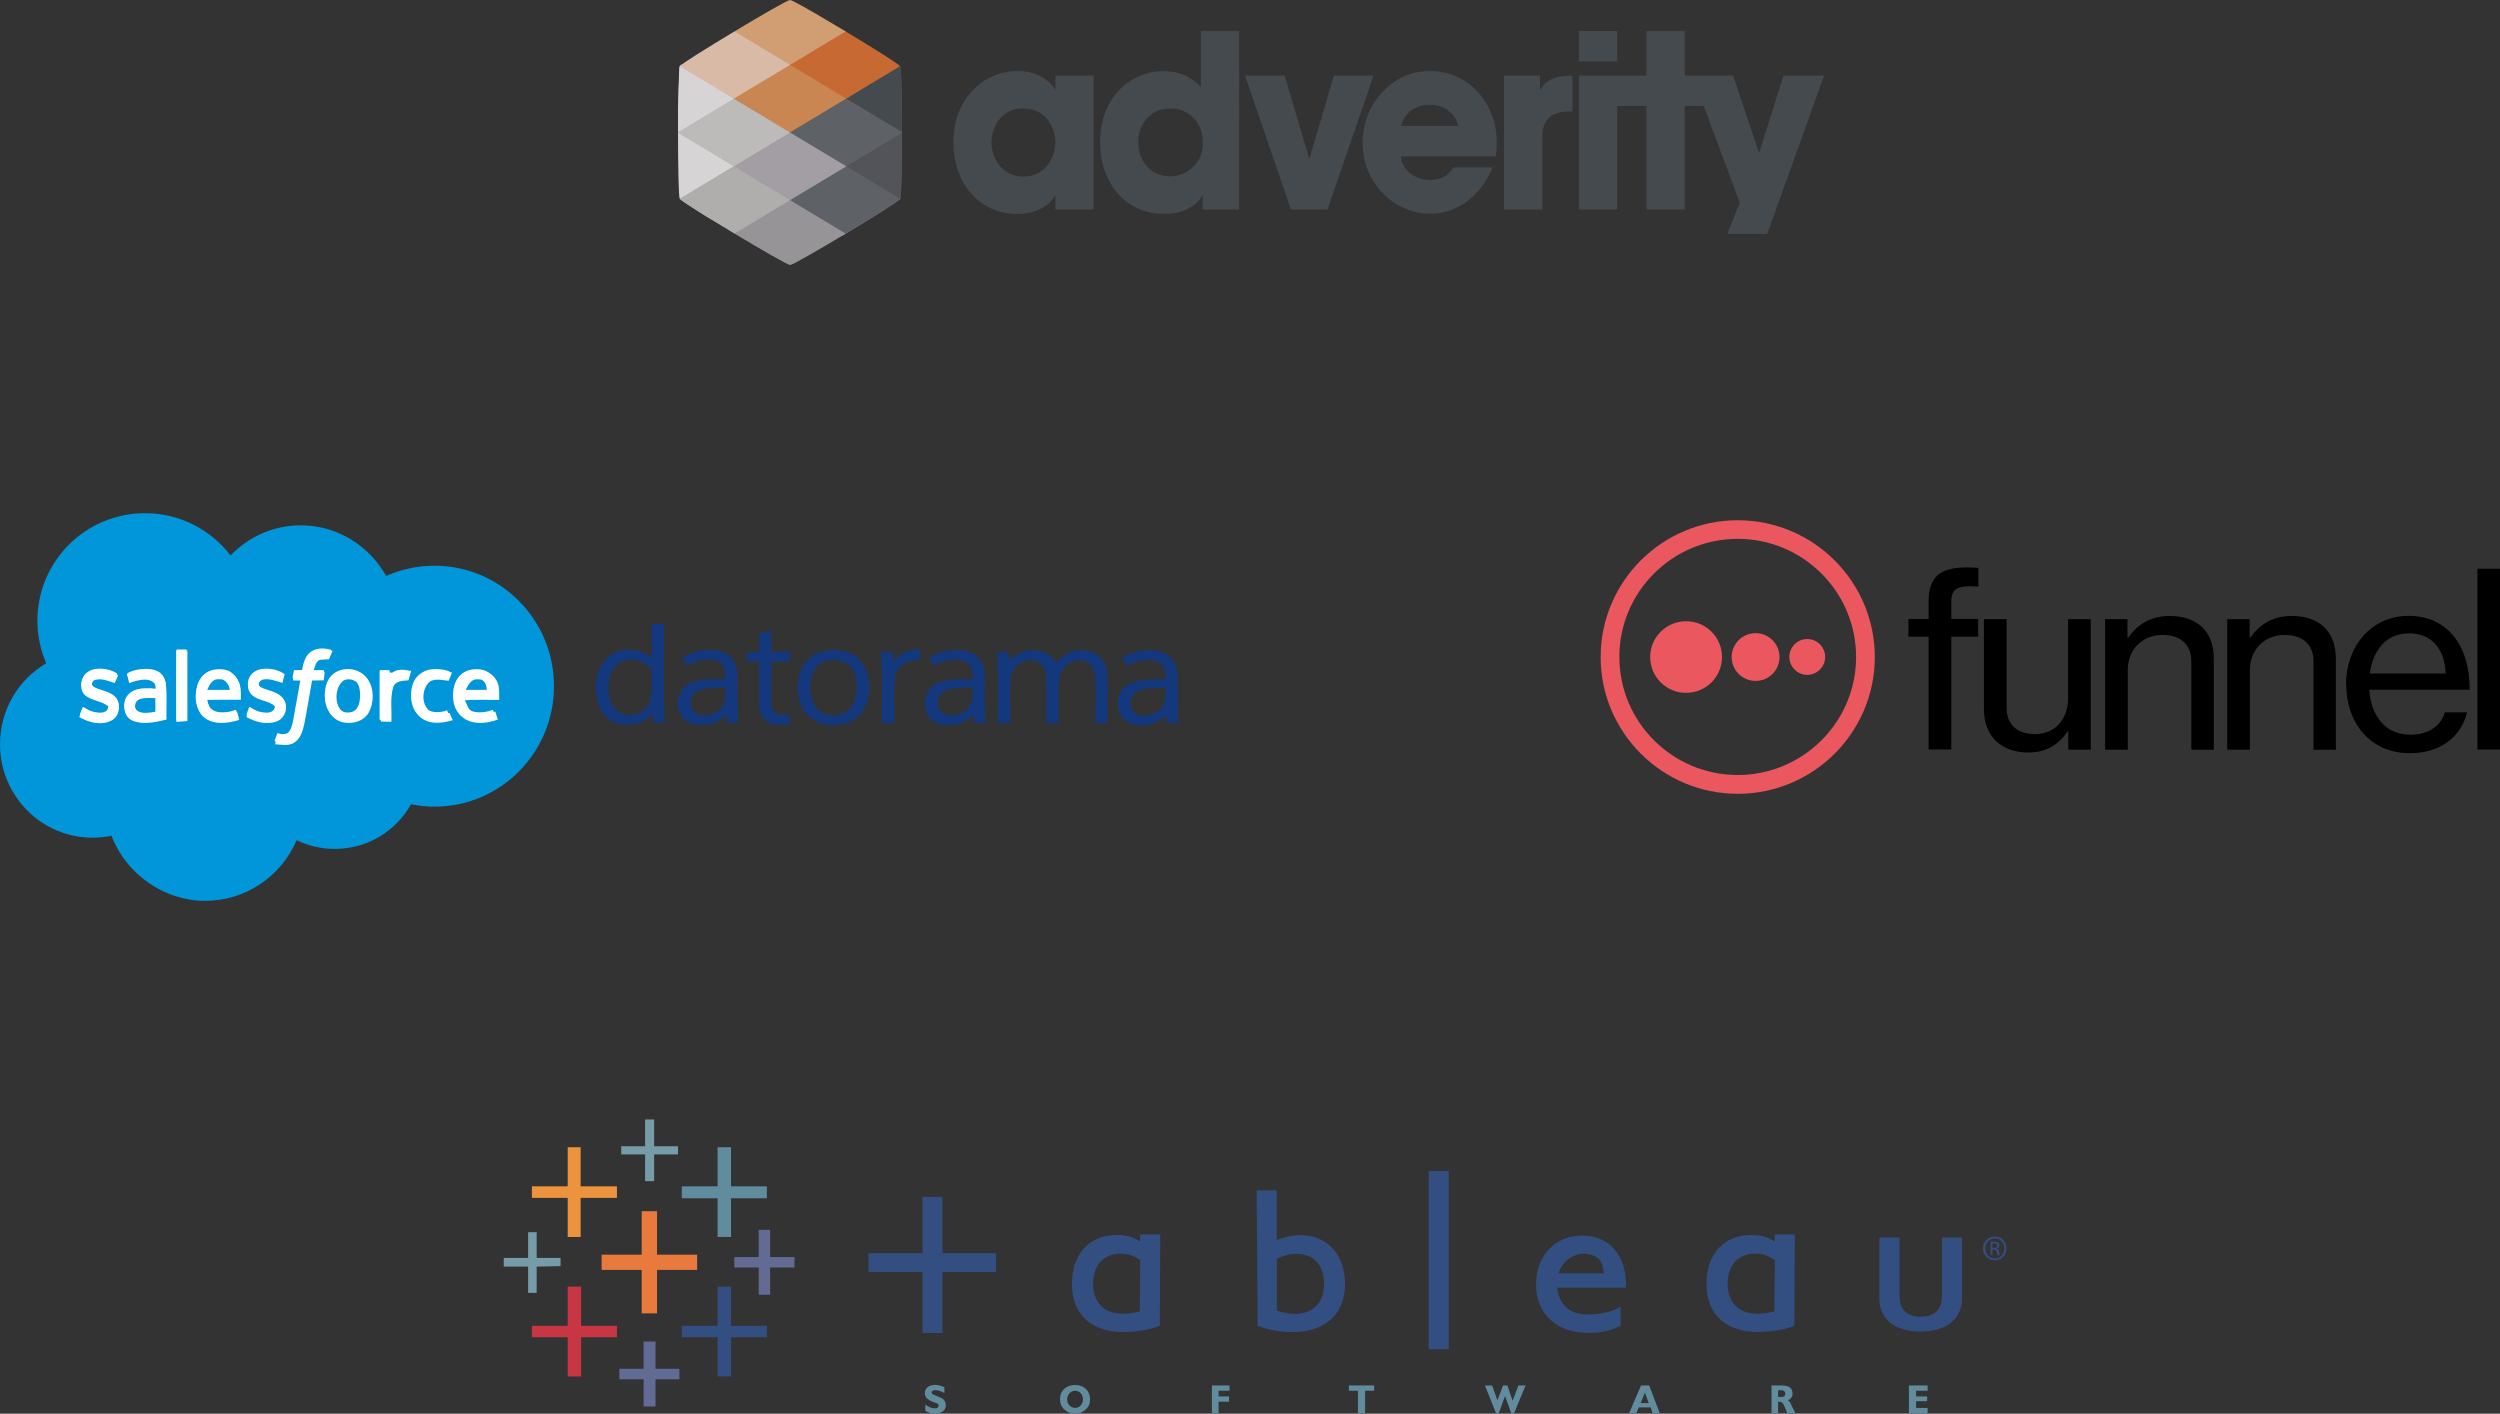 <?xml version="1.0" encoding="UTF-8"?>
<svg id="uuid-7faf6ef7-63fc-43b6-8fc4-922913ad6b78" data-name="Слой 2" xmlns="http://www.w3.org/2000/svg" width="251.32" height="142.11" xmlns:xlink="http://www.w3.org/1999/xlink" viewBox="0 0 251.32 142.11">
  <rect x="0" y="0" width="251.32" height="142.11" fill="#333333" stroke="none"/>
  <defs>
    <style>
      .uuid-48c104a9-d41a-4d1c-9148-91a80efacda8 {
        fill: #eb943d;
      }

      .uuid-77207a06-1f46-4fbc-a9f4-91118c35b8bf {
        fill: #759ca8;
      }

      .uuid-46533a6d-2230-48f6-b92f-36bf586d94ca {
        fill: #d19e73;
      }

      .uuid-57cd768e-1558-4470-9536-4a52e53a1aa2 {
        clip-path: url(#uuid-d4120e08-6709-49ac-9606-e35f3409bdf2);
      }

      .uuid-91e30bb3-efd5-4af4-acb9-15acda357e46 {
        fill: #fff;
      }

      .uuid-78852c64-1dbc-411d-831c-7dd290d63c57 {
        fill: #525459;
      }

      .uuid-1b31220f-45bc-4dcc-93f3-970b1dfc7446 {
        fill: #e87a3d;
      }

      .uuid-c0365360-9a37-452d-867a-5200c4082a89 {
        fill: #c73642;
      }

      .uuid-53689526-36ff-45f3-912c-6a7aabfb381b {
        fill: #d9baa6;
      }

      .uuid-20fb06da-79b8-4d86-85ad-5c3184d702b2 {
        fill: #eb575e;
      }

      .uuid-6efebfc2-3217-4bc9-8ce2-a2d573d80023 {
        fill: #ababb5;
      }

      .uuid-2a77118f-fb6e-45e5-ae3e-9373a3b8cd30 {
        fill: #5e666b;
      }

      .uuid-84bc2c2e-ed79-41dd-b358-c9eda3d2501c {
        fill: #c2bfc7;
      }

      .uuid-9ca1c606-af36-4d58-925e-e067bf4f0fe4 {
        fill: #334f82;
      }

      .uuid-d8ef8306-3679-4776-898b-2f708db46ffe {
        fill: #14387d;
      }

      .uuid-9d425c23-5daf-4a7b-8f4c-ff065c9209cc {
        fill: #d19c6e;
      }

      .uuid-6754f0aa-48f3-455a-8a66-1e0ca2e16992 {
        fill: #0096d9;
      }

      .uuid-ea44f266-338f-4556-86d8-85ec5ac3278d {
        fill: #d6d4d4;
      }

      .uuid-a05c4413-c643-473f-a472-349c63da2761 {
        fill: #618c9e;
      }

      .uuid-0fff0800-7600-4bd1-832f-1fc9fb6fa697 {
        fill: #616b94;
      }

      .uuid-61be740c-867d-4ec8-aa9d-a766bcb5fea7 {
        fill: #b8b5bd;
      }

      .uuid-a63e450e-fe1c-4064-8034-b6357ceaab4c {
        fill: #454a4f;
      }

      .uuid-b9627f4e-a311-4547-b89d-1627730fd06e {
        fill: none;
      }

      .uuid-50b4e7f8-6cbd-43aa-930d-185b04c8abf1 {
        fill: #d19461;
      }

      .uuid-ba1e5581-c668-4a7a-8bbe-12ba4f4b2eb4 {
        fill: #c76933;
      }

      .uuid-a7b6d79a-b228-4c26-b23f-c1490451c9d4 {
        fill: #80858c;
      }

      .uuid-293f1061-eda4-4822-a6b7-9230bf6b6324 {
        fill: #969496;
      }

      .uuid-26ffe401-4547-40cd-bfd2-d7d7c462983f {
        fill: #a39ea3;
      }

      .uuid-ea7e871a-90e4-497a-a894-d8b7b27a3ed9 {
        fill: #5e6166;
      }

      .uuid-035da3c4-6454-48cb-bb60-d227e19b5bbc {
        fill: #c98552;
      }

      .uuid-a03f4c31-64e9-4529-9ebc-fd7880d5138e {
        fill: #bdbaba;
      }

      .uuid-21530982-2bc9-4114-84f6-dd7bf7eec0da {
        fill: #b0adad;
      }

      .uuid-868d518a-9f82-4491-8aa3-ca9be0705ac9 {
        fill: #d6d6d9;
      }
    </style>
    <clipPath id="uuid-d4120e08-6709-49ac-9606-e35f3409bdf2">
      <rect class="uuid-b9627f4e-a311-4547-b89d-1627730fd06e" y="51.58" width="55.68" height="38.98"/>
    </clipPath>
  </defs>
  <g id="uuid-b2fc4e3f-4980-430c-8e6d-ebe580369426" data-name="Слой 1">
    <polyline class="uuid-1b31220f-45bc-4dcc-93f3-970b1dfc7446" points="70.08 126.13 66.05 126.13 66.05 121.76 64.51 121.76 64.51 126.13 60.48 126.13 60.48 127.66 64.51 127.66 64.51 132.03 66.05 132.03 66.05 127.66 70.08 127.66"/>
    <polyline class="uuid-c0365360-9a37-452d-867a-5200c4082a89" points="62.02 133.28 58.42 133.28 58.42 129.34 57.07 129.34 57.07 133.28 53.47 133.28 53.47 134.43 57.07 134.43 57.07 138.37 58.42 138.37 58.42 134.43 62.02 134.43"/>
    <polyline class="uuid-a05c4413-c643-473f-a472-349c63da2761" points="77.09 119.26 73.49 119.26 73.49 115.33 72.14 115.33 72.14 119.26 68.54 119.26 68.54 120.46 72.14 120.46 72.14 124.35 73.49 124.35 73.49 120.46 77.09 120.46"/>
    <polyline class="uuid-0fff0800-7600-4bd1-832f-1fc9fb6fa697" points="68.3 137.6 65.9 137.6 65.9 134.86 64.7 134.86 64.7 137.6 62.26 137.6 62.26 138.66 64.7 138.66 64.7 141.39 65.9 141.39 65.9 138.66 68.3 138.66"/>
    <polyline class="uuid-48c104a9-d41a-4d1c-9148-91a80efacda8" points="62.02 119.26 58.37 119.26 58.37 115.33 57.07 115.33 57.07 119.26 53.47 119.26 53.47 120.42 57.07 120.42 57.07 124.35 58.37 124.35 58.37 120.42 62.02 120.42"/>
    <polyline class="uuid-0fff0800-7600-4bd1-832f-1fc9fb6fa697" points="79.87 126.37 77.42 126.37 77.42 123.63 76.27 123.63 76.27 126.37 73.82 126.37 73.82 127.42 76.27 127.42 76.27 130.16 77.42 130.16 77.42 127.42 79.87 127.42"/>
    <polyline class="uuid-9ca1c606-af36-4d58-925e-e067bf4f0fe4" points="77.09 133.28 73.49 133.28 73.49 129.34 72.14 129.34 72.14 133.28 68.54 133.28 68.54 134.43 72.14 134.43 72.14 138.37 73.49 138.37 73.49 134.43 77.09 134.43"/>
    <polyline class="uuid-77207a06-1f46-4fbc-a9f4-91118c35b8bf" points="68.16 115.23 65.76 115.23 65.76 112.54 64.85 112.54 64.85 115.23 62.45 115.23 62.45 116.05 64.85 116.05 64.85 118.74 65.76 118.74 65.76 116.05 68.16 116.05"/>
    <polyline class="uuid-77207a06-1f46-4fbc-a9f4-91118c35b8bf" points="56.35 126.46 53.95 126.46 53.95 123.87 53.09 123.87 53.09 126.46 50.64 126.46 50.64 127.33 53.09 127.33 53.09 129.97 53.95 129.97 53.95 127.33 56.35 127.28"/>
    <g>
      <path class="uuid-a05c4413-c643-473f-a472-349c63da2761" d="m93.02,141.82c.29.19.62.29.96.29.67,0,1.1-.34,1.1-.82,0-.34-.14-.58-.38-.72-.19-.1-.43-.19-.67-.29-.29-.1-.38-.19-.38-.29,0-.14.14-.24.38-.24.29,0,.58.1.91.29v-.58c-.29-.14-.62-.24-.91-.24-.67,0-1.06.34-1.06.82s.34.72,1.01.96c.29.1.38.14.38.29,0,.19-.14.29-.38.29-.34,0-.62-.14-.96-.38"/>
      <path class="uuid-a05c4413-c643-473f-a472-349c63da2761" d="m106.56,140.67c0,.38.14.77.43,1.01.29.29.67.43,1.1.43s.77-.14,1.06-.43c.29-.24.43-.58.43-1.01s-.14-.77-.43-1.06c-.29-.24-.62-.38-1.06-.38s-.82.14-1.1.38c-.29.29-.43.62-.43,1.06m.72,0c0-.48.34-.86.82-.86.43,0,.77.38.77.86s-.34.86-.77.86c-.48,0-.82-.38-.82-.86"/>
    </g>
    <polyline class="uuid-a05c4413-c643-473f-a472-349c63da2761" points="121.83 142.06 122.5 142.06 122.5 140.91 123.55 140.91 123.55 140.38 122.5 140.38 122.5 139.81 123.6 139.81 123.6 139.28 121.83 139.28"/>
    <polyline class="uuid-a05c4413-c643-473f-a472-349c63da2761" points="136.51 142.06 137.23 142.06 137.23 139.81 138.14 139.81 138.14 139.28 135.6 139.28 135.6 139.81 136.51 139.81"/>
    <polyline class="uuid-a05c4413-c643-473f-a472-349c63da2761" points="150.39 142.06 150.67 142.06 151.3 140.34 151.92 142.06 152.21 142.06 153.36 139.28 152.64 139.28 152.06 140.82 151.54 139.28 151.1 139.28 150.53 140.77 150 139.28 149.28 139.28"/>
    <path class="uuid-a05c4413-c643-473f-a472-349c63da2761" d="m163.78,142.06h.72l.24-.58h1.2l.19.58h.72l-1.06-2.78h-.82l-1.2,2.78Zm1.15-1.01l.43-1.06.38,1.06"/>
    <path class="uuid-a05c4413-c643-473f-a472-349c63da2761" d="m178.08,142.06h.67v-1.15h.1c.24,0,.38.1.48.34l.34.82h.82l-.48-.96c-.05-.19-.19-.29-.29-.34.34-.14.48-.38.48-.67,0-.58-.38-.82-1.1-.82h-1.01v2.78Zm1.01-1.63h-.34v-.67h.34c.24,0,.38.14.38.34,0,.24-.14.34-.38.34"/>
    <polyline class="uuid-a05c4413-c643-473f-a472-349c63da2761" points="191.9 142.06 193.78 142.06 193.78 141.54 192.62 141.54 192.62 140.86 193.73 140.86 193.73 140.38 192.62 140.38 192.62 139.81 193.78 139.81 193.78 139.28 191.9 139.28"/>
    <path class="uuid-9ca1c606-af36-4d58-925e-e067bf4f0fe4" d="m128.35,124.64c.96-.34,1.82-.48,2.35-.48,2.69,0,4.51,1.92,4.51,4.9s-1.92,4.85-5.28,4.85c-1.15,0-2.3-.19-3.5-.62l-.1-13.63h2.02v4.99Zm1.78,7.44c1.87,0,2.98-1.1,2.98-3.02s-1.1-3.02-2.78-3.02c-.72,0-1.44.24-1.97.48v5.23c.62.19,1.25.34,1.78.34"/>
    <rect class="uuid-9ca1c606-af36-4d58-925e-e067bf4f0fe4" x="143.62" y="117.73" width="2.02" height="17.9"/>
    <g>
      <path class="uuid-9ca1c606-af36-4d58-925e-e067bf4f0fe4" d="m156.67,128h4.56c-.05-1.25-.67-1.87-1.87-1.97-1.15-.05-2.3.72-2.69,1.97m2.26,5.95c-3.07-.29-4.61-2.45-4.51-5.04.1-2.74,1.92-4.7,4.66-4.7s4.51,2.11,4.37,5.23h-6.91c.19,1.73,1.2,2.54,2.64,2.69,1.2.1,2.83-.19,3.74-.77v1.92c-1.2.58-2.4.82-3.98.67"/>
      <path class="uuid-9ca1c606-af36-4d58-925e-e067bf4f0fe4" d="m193.06,132.37c1.3,0,2.16-.62,2.16-2.06v-5.9h2.02v6.14c0,2.06-1.63,3.31-4.18,3.31s-4.13-1.25-4.13-3.31v-6.14h2.02v5.9c0,1.44.86,2.06,2.11,2.06"/>
      <path class="uuid-9ca1c606-af36-4d58-925e-e067bf4f0fe4" d="m113.04,133.9c-3.36.05-5.28-1.78-5.28-4.85s1.82-4.9,4.51-4.9c.91,0,1.68.19,2.35.67v-.72h2.02l-.05,9.17c-.86.38-2.26.62-3.55.62m-.19-1.82c.48,0,1.01-.05,1.73-.24l.05-5.14c-.67-.48-1.3-.67-1.97-.67-1.68,0-2.78,1.15-2.78,3.02s1.1,3.02,2.98,3.02"/>
      <path class="uuid-9ca1c606-af36-4d58-925e-e067bf4f0fe4" d="m176.88,133.9c-3.41.05-5.33-1.78-5.33-4.85s1.82-4.9,4.51-4.9c.91,0,1.68.19,2.35.67v-.72h2.02l-.05,9.17c-.86.38-2.26.62-3.5.62m-.24-1.82c.43,0,1.06-.05,1.73-.24l.05-5.14c-.62-.48-1.25-.67-1.97-.67-1.68,0-2.78,1.15-2.78,3.02s1.1,3.02,2.98,3.02"/>
    </g>
    <polyline class="uuid-9ca1c606-af36-4d58-925e-e067bf4f0fe4" points="92.74 120.32 94.75 120.32 94.75 125.98 100.13 125.98 100.13 127.86 94.75 127.86 94.75 134 92.74 134 92.74 127.86 87.31 127.86 87.31 125.98 92.74 125.98"/>
    <g>
      <path class="uuid-9ca1c606-af36-4d58-925e-e067bf4f0fe4" d="m200.54,124.3c.67,0,1.15.53,1.15,1.2s-.48,1.2-1.15,1.2-1.2-.53-1.2-1.2.53-1.2,1.2-1.2m0,.19c-.53,0-.96.43-.96,1.01s.43,1.01.96,1.01.96-.43.96-1.01-.43-1.01-.96-1.01m-.24,1.68h-.19v-1.34h.38c.19,0,.34.05.38.1.1.05.14.14.14.29s-.14.29-.29.29v.05c.14,0,.19.1.24.29.05.24.05.29.1.34h-.24s-.05-.14-.1-.34c0-.14-.1-.24-.29-.24h-.14v.58Zm0-.72h.14c.19,0,.34-.05.34-.24,0-.1-.1-.24-.34-.24h-.14"/>
      <path d="m191.85,62.23h2.03v-1.81c0-1.22.32-2.08.93-2.62.64-.54,1.62-.76,2.89-.76.34,0,.76.02,1.18.05v1.88c-2.16-.15-2.72.2-2.72,1.54v1.71h2.7v1.78h-2.7v11.34h-2.28v-11.34h-2.03v-1.78Z"/>
      <path d="m207.92,75.35v-1.83h-.05c-.93,1.29-2.08,2.13-3.97,2.13-2.72,0-4.46-1.64-4.46-4.37v-9.04h2.28v8.92c0,1.66,1.05,2.64,2.87,2.64,2.01,0,3.31-1.54,3.31-3.57v-7.99h2.28v13.12h-2.25Z"/>
      <path d="m213.88,64.09h.07c.95-1.32,2.25-2.17,4.16-2.17,2.74,0,4.44,1.54,4.44,4.28v9.17h-2.26v-8.9c0-1.69-1.1-2.64-2.89-2.64-2.03,0-3.5,1.44-3.5,3.54v7.99h-2.28v-13.12h2.25v1.86Z"/>
      <path d="m226.15,64.09h.07c.96-1.32,2.25-2.17,4.16-2.17,2.74,0,4.44,1.54,4.44,4.28v9.17h-2.25v-8.9c0-1.69-1.1-2.64-2.89-2.64-2.03,0-3.5,1.44-3.5,3.54v7.99h-2.28v-13.12h2.25v1.86Z"/>
      <path d="m235.84,68.8c0-3.81,2.52-6.89,6.3-6.89,1.96,0,3.48.76,4.51,2.03,1.08,1.3,1.62,3.18,1.62,5.4h-10.09c.17,2.57,1.57,4.52,4.12,4.52,1.81,0,3.06-.86,3.48-2.25h2.23c-.59,2.45-2.69,4.11-5.73,4.11-4.04,0-6.42-3.08-6.42-6.92m2.38-1.1h7.62c-.12-2.52-1.42-4.03-3.7-4.03s-3.63,1.71-3.92,4.03"/>
    </g>
    <rect x="249.05" y="57.17" width="2.28" height="18.18"/>
    <g>
      <path class="uuid-20fb06da-79b8-4d86-85ad-5c3184d702b2" d="m174.69,52.3h0c-7.6,0-13.78,6.17-13.78,13.75s6.18,13.75,13.78,13.75,13.78-6.17,13.78-13.75-6.18-13.75-13.78-13.75m0,25.61c-6.56,0-11.9-5.32-11.9-11.87s5.34-11.87,11.9-11.87,11.9,5.32,11.9,11.87-5.34,11.87-11.9,11.87"/>
      <path class="uuid-20fb06da-79b8-4d86-85ad-5c3184d702b2" d="m169.5,62.45c-1.99,0-3.61,1.61-3.61,3.6s1.61,3.6,3.61,3.6,3.61-1.61,3.61-3.6-1.61-3.6-3.61-3.6"/>
      <path class="uuid-20fb06da-79b8-4d86-85ad-5c3184d702b2" d="m176.49,63.65c-1.33,0-2.41,1.07-2.41,2.4s1.08,2.4,2.41,2.4,2.4-1.07,2.4-2.4-1.08-2.4-2.4-2.4"/>
      <path class="uuid-20fb06da-79b8-4d86-85ad-5c3184d702b2" d="m181.68,64.24c-1,0-1.8.81-1.8,1.8s.81,1.8,1.8,1.8,1.8-.81,1.8-1.8-.81-1.8-1.8-1.8"/>
      <path class="uuid-46533a6d-2230-48f6-b92f-36bf586d94ca" d="m73.83,3.16c2.67-1.61,5.36-3.16,5.59-3.16.04,0,.19.06.41.17.89.44,3.04,1.7,5.19,2.99.01,2.74-1.41,4.24-5.59,3.36-2.31,1.31-4.14-.05-5.59-3.36"/>
    </g>
    <polygon class="uuid-868d518a-9f82-4491-8aa3-ca9be0705ac9" points="85.08 9.92 79.42 13.32 73.76 9.92 79.42 6.52 85.08 9.92"/>
    <polygon class="uuid-50b4e7f8-6cbd-43aa-930d-185b04c8abf1" points="85.08 9.92 79.42 13.32 73.76 9.92 79.42 6.52 85.08 9.92"/>
    <polygon class="uuid-84bc2c2e-ed79-41dd-b358-c9eda3d2501c" points="79.67 13.17 73.84 16.67 68.17 13.36 68.17 13.28 73.93 9.82 79.67 13.17"/>
    <polygon class="uuid-9d425c23-5daf-4a7b-8f4c-ff065c9209cc" points="85.08 9.92 79.42 13.32 73.76 9.92 79.42 6.52 85.08 9.92"/>
    <g>
      <path class="uuid-2a77118f-fb6e-45e5-ae3e-9373a3b8cd30" d="m90.5,6.66c.23.52.23,12.91,0,13.32-.23.41-10.53,6.6-11.08,6.66v-13.32l5.66-3.4,5.42-3.26Z"/>
      <path class="uuid-868d518a-9f82-4491-8aa3-ca9be0705ac9" d="m73.76,9.92l-5.59,3.36c0-3.19.06-6.37.17-6.62l5.42,3.26Z"/>
    </g>
    <polygon class="uuid-6efebfc2-3217-4bc9-8ce2-a2d573d80023" points="79.42 13.32 79.42 20.12 73.76 16.72 79.42 13.32"/>
    <g>
      <path class="uuid-ea44f266-338f-4556-86d8-85ec5ac3278d" d="m73.79,16.72c-.92,2.46-2.96,3.2-5.46,3.26-.11-.2-.17-3.41-.17-6.62,2.08.42,4.05,1.22,5.63,3.36"/>
      <path class="uuid-035da3c4-6454-48cb-bb60-d227e19b5bbc" d="m85.43,9.99l-6.06,3.64-6.4-3.52c.45-2.2,2.6-3.55,6.5-3.59,3.58-.86,6.14-.42,5.96,3.47"/>
      <path class="uuid-a7b6d79a-b228-4c26-b23f-c1490451c9d4" d="m90.5,19.97h0c-.12.22-3.08,2.07-5.9,3.76l-6.15-3.86,6.08-3.65,5.98,3.75Z"/>
      <path class="uuid-ba1e5581-c668-4a7a-8bbe-12ba4f4b2eb4" d="m85.01,3.16c2.68,1.61,5.33,3.27,5.49,3.5l-5.42,3.26-5.66-3.4,2.83-1.7,2.76-1.66Z"/>
    </g>
    <polygon class="uuid-2a77118f-fb6e-45e5-ae3e-9373a3b8cd30" points="90.67 13.28 90.67 13.36 85.08 16.72 79.42 13.32 85.08 9.92 90.67 13.28"/>
    <g>
      <path class="uuid-ea7e871a-90e4-497a-a894-d8b7b27a3ed9" d="m90.67,13.28v.08c-1.19,2.48-3.21,3.29-5.59,3.36-3.37.81-5.17-.42-5.66-3.4l5.66-3.4c2.79.17,4.78,1.17,5.59,3.36"/>
      <path class="uuid-a63e450e-fe1c-4064-8034-b6357ceaab4c" d="m90.5,6.66c.11.26.17,3.43.17,6.62l-5.59-3.36,5.42-3.26Z"/>
      <path class="uuid-ea7e871a-90e4-497a-a894-d8b7b27a3ed9" d="m90.5,19.98h0c-.11.21-2.79,1.88-5.49,3.5-2.87.83-4.38-.97-5.59-3.36.86-1.58,1.93-3.08,5.66-3.4,4.01-.46,4.95,1.24,5.42,3.26"/>
      <path class="uuid-61be740c-867d-4ec8-aa9d-a766bcb5fea7" d="m68.34,19.98l5.72-3.44,5.77,3.25-5.96,3.58-2.88-1.62c-1.46-.91-2.55-1.62-2.66-1.77"/>
      <path class="uuid-78852c64-1dbc-411d-831c-7dd290d63c57" d="m90.67,13.36c0,3.19-.06,6.37-.17,6.62l-5.42-3.26,5.59-3.36Z"/>
      <path class="uuid-ea44f266-338f-4556-86d8-85ec5ac3278d" d="m73.79,9.92c-1.06,2.66-2.39,4-5.63,3.36v-2.26s.15-4.25.15-4.25l.02-.12s.08-.09.19-.17l5.26,3.43Z"/>
      <path class="uuid-53689526-36ff-45f3-912c-6a7aabfb381b" d="m73.83,3.16l5.59,3.36-5.66,3.4-5.42-3.26c.11-.21,2.79-1.88,5.49-3.5"/>
      <path class="uuid-a03f4c31-64e9-4529-9ebc-fd7880d5138e" d="m79.42,13.32c-1.03,2.02-2.67,3.4-5.66,3.4l-5.59-3.36v-.08s5.59-3.36,5.59-3.36l5.66,3.4Z"/>
      <path class="uuid-21530982-2bc9-4114-84f6-dd7bf7eec0da" d="m68.34,19.98l5.42-3.26c2.07.46,4.05,1.25,5.66,3.4-1.36,1.46-3.31,2.52-5.59,3.36-2.68-1.61-5.33-3.27-5.49-3.5"/>
    </g>
    <polygon class="uuid-26ffe401-4547-40cd-bfd2-d7d7c462983f" points="85.08 16.72 79.42 20.12 73.76 16.72 79.42 13.32 85.08 16.72"/>
    <g>
      <path class="uuid-293f1061-eda4-4822-a6b7-9230bf6b6324" d="m85.01,23.48c-2.67,1.61-5.37,3.16-5.59,3.16s-2.92-1.55-5.59-3.16l5.59-3.36,5.59,3.36Z"/>
      <path class="uuid-a63e450e-fe1c-4064-8034-b6357ceaab4c" d="m105.55,16.25c-.49.82-1.32,1.5-2.69,1.5-2.31,0-3.19-2.13-3.19-3.37v-.03c0-1.53.97-3.46,3.17-3.46,1.62,0,2.5.95,2.92,1.87.26.56.37,1.16.33,1.77-.05.61-.21,1.19-.53,1.72m4.38,4.8V7.6h-3.84v1.43c-.51-.82-1.69-1.89-3.8-1.89-3.43,0-6.46,2.76-6.46,7.17,0,3.85,2.38,7.2,6.46,7.2,1.5,0,3.1-.61,3.8-1.91v1.45h3.84Z"/>
      <path class="uuid-a63e450e-fe1c-4064-8034-b6357ceaab4c" d="m120.02,16.71c-.6.63-1.46,1.02-2.38,1.02-1.81,0-3.22-1.38-3.22-3.44v-.02c0-1.55,1.04-3.37,3.26-3.37.9,0,1.71.34,2.29.95.58.58.95,1.41.95,2.38.05.99-.3,1.86-.9,2.49m.7-13.59v5.62c-.42-.44-1.51-1.6-3.77-1.6-3.26,0-6.36,2.59-6.36,7.15,0,4.05,2.54,7.2,6.43,7.2,2.59,0,3.52-1.33,3.89-1.89v1.45h3.66V3.12h-3.84Z"/>
    </g>
    <polygon class="uuid-a63e450e-fe1c-4064-8034-b6357ceaab4c" points="133.45 21.05 138.08 7.6 134.1 7.6 131.62 15.99 129.14 7.6 125.16 7.6 129.77 21.05 133.45 21.05"/>
    <g>
      <path class="uuid-a63e450e-fe1c-4064-8034-b6357ceaab4c" d="m143.72,10.53c1.99,0,2.78,1.5,2.87,2.13h-5.74c.09-.63.88-2.13,2.87-2.13m.05,10.95c1.32,0,2.59-.41,3.66-1.21,1.09-.77,1.99-1.94,2.62-3.44h-3.93c-.46.7-1.11,1.26-2.34,1.26-1.5,0-2.8-.94-2.96-2.37h9.56c.3-2.47-.18-4.63-1.8-6.45-1.2-1.33-2.89-2.13-4.86-2.13-3.91,0-6.74,3.46-6.74,7.22,0,4,3.12,7.12,6.81,7.12"/>
      <path class="uuid-a63e450e-fe1c-4064-8034-b6357ceaab4c" d="m158.07,11.19v-3.58c-2.22,0-2.89.77-3.26,1.5v-1.5h-3.61v13.45h3.84v-7.22c0-1.89.92-2.64,2.89-2.64h.14Z"/>
    </g>
    <rect class="uuid-a63e450e-fe1c-4064-8034-b6357ceaab4c" x="158.73" y="3.12" width="3.84" height="3.05"/>
    <polygon class="uuid-a63e450e-fe1c-4064-8034-b6357ceaab4c" points="179.29 7.6 176.84 15.4 174.22 7.6 169.36 7.6 169.36 3.12 165.52 3.12 165.52 7.6 158.73 7.6 158.73 21.05 162.57 21.05 162.57 10.65 165.52 10.65 165.52 21.05 169.36 21.05 169.36 10.65 171.22 10.65 171.22 10.51 174.89 20.37 173.65 23.51 177.66 23.51 183.37 7.6 179.29 7.6"/>
    <g class="uuid-57cd768e-1558-4470-9536-4a52e53a1aa2">
      <path class="uuid-6754f0aa-48f3-455a-8a66-1e0ca2e16992" d="m23.17,55.84c1.8-1.87,4.3-3.03,7.06-3.03,3.68,0,6.88,2.05,8.59,5.09,1.49-.66,3.13-1.03,4.86-1.03,6.63,0,12.01,5.42,12.01,12.11s-5.37,12.11-12.01,12.11c-.81,0-1.6-.08-2.36-.24-1.5,2.68-4.37,4.49-7.66,4.49-1.38,0-2.68-.32-3.84-.88-1.52,3.59-5.08,6.1-9.21,6.1s-7.98-2.73-9.4-6.55c-.61.13-1.25.2-1.91.2C4.16,84.21,0,80,0,74.81c0-3.48,1.87-6.51,4.65-8.13-.57-1.32-.89-2.77-.89-4.29,0-5.96,4.84-10.8,10.82-10.8,3.51,0,6.62,1.67,8.6,4.25"/>
    </g>
    <g>
      <path class="uuid-91e30bb3-efd5-4af4-acb9-15acda357e46" d="m8.06,71.79c-.04.09.01.11.02.12.1.08.21.13.32.19.57.3,1.1.39,1.66.39,1.14,0,1.85-.61,1.85-1.59v-.02c0-.9-.8-1.23-1.55-1.47l-.1-.03c-.57-.18-1.05-.34-1.05-.72v-.02c0-.32.28-.56.73-.56.49,0,1.07.17,1.45.37,0,0,.11.07.15-.03.02-.06.21-.57.23-.63.02-.06-.01-.1-.05-.13-.43-.26-1.02-.44-1.64-.44h-.11c-1.04,0-1.78.63-1.78,1.54v.02c0,.95.81,1.26,1.56,1.48l.12.04c.55.17,1.03.32,1.03.7v.02c0,.35-.31.62-.8.62-.19,0-.81,0-1.47-.42-.08-.05-.12-.08-.19-.12-.03-.02-.12-.06-.15.05l-.23.63Z"/>
      <path class="uuid-91e30bb3-efd5-4af4-acb9-15acda357e46" d="m24.79,71.79c-.04.09.01.11.02.12.1.08.21.13.32.19.57.3,1.1.39,1.66.39,1.14,0,1.85-.61,1.85-1.59v-.02c0-.9-.8-1.23-1.55-1.47l-.1-.03c-.57-.18-1.05-.34-1.05-.72v-.02c0-.32.28-.56.73-.56.49,0,1.07.17,1.45.37,0,0,.11.07.15-.03.02-.06.21-.57.23-.63.02-.06-.01-.1-.05-.13-.43-.26-1.02-.44-1.64-.44h-.11c-1.04,0-1.78.63-1.78,1.54v.02c0,.95.81,1.26,1.56,1.48l.12.04c.55.17,1.03.32,1.03.7v.02c0,.35-.31.62-.8.62-.19,0-.81,0-1.47-.42-.08-.05-.13-.08-.19-.12-.02-.01-.12-.05-.15.05l-.23.63Z"/>
      <path class="uuid-91e30bb3-efd5-4af4-acb9-15acda357e46" d="m36.2,69.88c0,.55-.1.99-.31,1.3-.2.3-.51.45-.93.45s-.73-.15-.92-.45c-.2-.31-.3-.74-.3-1.3s.1-.99.3-1.29c.2-.3.5-.45.92-.45s.73.15.93.45c.2.31.31.74.31,1.29m.95-1.02c-.1-.32-.24-.6-.43-.83-.2-.23-.44-.42-.73-.56-.29-.14-.64-.21-1.02-.21s-.73.07-1.02.21c-.29.13-.54.32-.73.56-.19.23-.34.51-.43.83-.09.31-.14.66-.14,1.02s.05.71.14,1.02c.1.32.24.6.43.83.2.23.44.42.73.55.29.13.64.2,1.02.2s.73-.07,1.02-.2c.29-.13.54-.32.73-.55.19-.23.34-.51.43-.83.09-.31.14-.66.14-1.02s-.05-.71-.14-1.02"/>
      <path class="uuid-91e30bb3-efd5-4af4-acb9-15acda357e46" d="m44.99,71.48c-.03-.09-.12-.06-.12-.06-.14.05-.29.1-.45.13-.16.02-.33.04-.52.04-.46,0-.83-.14-1.09-.41-.26-.27-.41-.71-.41-1.3,0-.54.13-.95.37-1.26.23-.31.59-.46,1.06-.46.39,0,.69.05,1.01.14,0,0,.07.03.11-.07.08-.23.15-.4.23-.65.03-.07-.04-.11-.06-.11-.12-.05-.42-.13-.64-.16-.21-.03-.45-.05-.72-.05-.4,0-.76.07-1.06.21-.3.14-.56.32-.77.55-.21.23-.36.51-.46.83-.1.32-.15.66-.15,1.03,0,.79.21,1.43.63,1.9.42.47,1.06.71,1.88.71.49,0,.99-.1,1.35-.24,0,0,.07-.04.04-.12l-.24-.65Z"/>
      <path class="uuid-91e30bb3-efd5-4af4-acb9-15acda357e46" d="m46.65,69.35c.04-.31.13-.56.26-.76.2-.3.5-.47.92-.47s.7.17.9.47c.13.2.19.47.21.76h-2.3Zm3.21-.67c-.08-.3-.28-.62-.41-.76-.21-.22-.41-.38-.61-.47-.26-.11-.58-.18-.92-.18-.4,0-.77.07-1.06.2-.3.14-.55.33-.74.57-.2.24-.34.52-.44.84-.09.32-.14.67-.14,1.03s.05.72.15,1.03c.1.32.26.59.47.82.21.23.49.41.81.54.33.13.72.19,1.17.19.93,0,1.42-.21,1.62-.32.04-.02.07-.05.03-.15l-.21-.59c-.03-.09-.12-.06-.12-.06-.23.09-.56.24-1.32.24-.5,0-.87-.15-1.1-.38-.24-.24-.35-.58-.38-1.07h3.23s.08,0,.09-.08c0-.04.11-.66-.09-1.39"/>
      <path class="uuid-91e30bb3-efd5-4af4-acb9-15acda357e46" d="m20.81,69.35c.04-.31.13-.56.26-.76.2-.3.5-.47.92-.47s.7.17.9.47c.13.2.19.47.21.76h-2.3Zm3.21-.67c-.08-.3-.28-.62-.41-.76-.21-.22-.41-.38-.61-.47-.26-.11-.58-.18-.92-.18-.4,0-.77.07-1.06.2-.3.14-.55.33-.74.57-.2.24-.34.52-.44.84-.09.32-.14.67-.14,1.03s.05.72.15,1.03c.1.32.26.59.47.82.21.23.48.41.81.54.33.13.72.19,1.17.19.93,0,1.42-.21,1.62-.32.04-.02.07-.05.03-.15l-.21-.59c-.03-.09-.12-.06-.12-.06-.23.09-.56.24-1.32.24-.5,0-.87-.15-1.1-.38-.24-.24-.35-.58-.38-1.07h3.23s.08,0,.09-.08c0-.04.11-.66-.09-1.39"/>
      <path class="uuid-91e30bb3-efd5-4af4-acb9-15acda357e46" d="m13.83,71.46c-.13-.1-.14-.12-.19-.19-.07-.1-.1-.24-.1-.42,0-.28.09-.49.29-.63,0,0,.28-.24.94-.23.46,0,.88.08.88.08v1.47s-.41.09-.87.12c-.66.04-.95-.19-.95-.19m1.28-2.27c-.13,0-.3-.01-.5-.01-.28,0-.54.03-.8.1-.25.07-.48.17-.67.31-.2.14-.35.32-.47.53-.11.21-.17.46-.17.74s.05.53.15.74c.1.2.24.37.42.5.18.13.4.23.66.28.25.06.54.09.85.09.33,0,.66-.03.98-.08.32-.05.7-.13.81-.16.11-.02.23-.06.23-.06.08-.02.07-.11.07-.11v-2.95c0-.65-.17-1.13-.51-1.43-.34-.3-.84-.45-1.48-.45-.24,0-.63.03-.87.08,0,0-.7.14-1,.37,0,0-.06.04-.03.13l.23.61c.03.08.11.05.11.05,0,0,.03-.01.05-.03.62-.34,1.41-.33,1.41-.33.35,0,.62.07.8.21.17.13.26.34.26.77v.14c-.27-.04-.53-.06-.53-.06"/>
      <path class="uuid-91e30bb3-efd5-4af4-acb9-15acda357e46" d="m41.14,67.53c.02-.07-.03-.11-.05-.11-.05-.02-.33-.08-.54-.09-.41-.02-.63.04-.83.13-.2.09-.42.24-.54.4v-.39c0-.06-.04-.1-.1-.1h-.83c-.05,0-.09.04-.09.1v4.81c0,.05.04.1.1.1h.85c.05,0,.1-.04.1-.1v-2.41c0-.32.03-.64.11-.85.07-.2.16-.36.28-.48.12-.11.25-.19.4-.24.15-.04.32-.06.43-.06.17,0,.35.04.35.04.06,0,.1-.03.12-.08.05-.15.21-.59.24-.68"/>
      <path class="uuid-91e30bb3-efd5-4af4-acb9-15acda357e46" d="m33.19,65.3c-.1-.03-.2-.05-.32-.07-.12-.02-.27-.04-.44-.04-.59,0-1.04.17-1.37.49-.32.32-.54.82-.65,1.46l-.04.22h-.73s-.09,0-.11.09l-.12.67c0,.06.02.1.1.1h.71l-.72,4.04c-.06.33-.12.59-.19.8-.07.2-.14.35-.23.46-.08.11-.16.18-.29.23-.11.04-.24.05-.38.05-.08,0-.18-.01-.26-.03-.08-.02-.12-.03-.18-.06,0,0-.08-.03-.11.05-.03.07-.22.59-.24.66-.02.06.01.11.05.13.09.04.17.05.3.09.18.04.33.04.47.04.29,0,.57-.04.79-.12.23-.08.42-.22.6-.42.19-.21.3-.43.42-.72.11-.29.21-.66.29-1.08l.73-4.11h1.07s.09,0,.11-.09l.12-.67c0-.06-.02-.1-.1-.1h-1.03s.05-.39.17-.73c.05-.14.15-.26.23-.34.08-.08.17-.14.27-.17.1-.04.22-.05.35-.05.1,0,.19.01.26.02.1.02.14.03.17.04.11.03.12,0,.14-.05l.25-.68c.02-.07-.04-.1-.06-.11"/>
      <path class="uuid-91e30bb3-efd5-4af4-acb9-15acda357e46" d="m18.77,72.28c0,.06-.04.1-.09.1h-.86c-.05,0-.09-.04-.09-.1v-6.89c0-.05.04-.1.09-.1h.86c.06,0,.09.05.09.1v6.89Z"/>
      <path class="uuid-d8ef8306-3679-4776-898b-2f708db46ffe" d="m114.28,69.52c-.86.44-.87,1.9.04,2.3.93.37,2.1-.05,2.6-.93.3-.52.22-1.15.28-1.73-.97.02-2.02-.1-2.91.36m-1.5-3.41c1.3-.72,2.94-1.02,4.35-.42.87.4,1.22,1.41,1.24,2.31.03,1.57-.04,3.15.08,4.72-.39,0-.77-.02-1.15-.03-.02-.28-.04-.56-.05-.84-.91,1.01-2.39,1.31-3.65.87-1.44-.54-1.63-2.71-.55-3.68,1.2-.87,2.77-.72,4.17-.75-.11-.61-.09-1.41-.74-1.72-1.05-.53-2.25-.1-3.24.36-.11-.21-.33-.63-.44-.83m-12.56-.54c.37,0,.75,0,1.12,0,.05.3.1.6.16.9,1.16-1.48,3.77-1.51,4.69.24,1.06-1.81,4.28-1.83,4.95.31.4,1.86.08,3.79.19,5.68-.41.01-.81.02-1.22.03-.01-1.4.02-2.81,0-4.21-.02-.63-.11-1.35-.62-1.78-.78-.64-2.04-.37-2.59.44-.39.52-.5,1.19-.5,1.83-.01,1.24,0,2.47,0,3.71-.42,0-.83,0-1.24,0-.03-1.57.03-3.14-.02-4.71,0-.8-.6-1.6-1.44-1.63-1.13-.14-2.11.86-2.16,1.95-.07,1.46,0,2.92-.02,4.37-.42,0-.84,0-1.25,0-.02-2.38.06-4.77-.05-7.15m-5.36,3.96c-.86.44-.85,1.91.05,2.3.93.37,2.11-.05,2.6-.93.3-.52.19-1.15.24-1.73-.96.02-1.99-.09-2.88.36m-1.48-3.45c1.32-.66,2.92-.98,4.33-.39.97.44,1.27,1.6,1.26,2.58.01,1.49-.04,2.97.06,4.46-.38,0-.76-.01-1.14-.02-.02-.28-.03-.56-.05-.85-.91,1.02-2.41,1.32-3.68.87-1.43-.55-1.6-2.72-.53-3.69,1.2-.85,2.74-.71,4.13-.74-.07-.61-.06-1.4-.71-1.72-1.06-.53-2.26-.09-3.26.37-.14-.29-.28-.58-.41-.88m-4.88-.5c.39,0,.78-.01,1.18-.02.03.33.05.67.08,1.01.61-.9,1.63-1.29,2.69-1.21-.02.35-.03.7-.05,1.05-1.05-.04-2.23.43-2.45,1.58-.21,1.56-.04,3.15-.09,4.73-.42,0-.84,0-1.25.01-.04-2.38.12-4.77-.12-7.15m-5.87,1.03c-1.39.82-1.45,2.84-.85,4.17.65,1.52,3.13,1.58,3.9.14.57-1.08.58-2.47,0-3.55-.6-1.03-2.04-1.24-3.05-.75m-.49-.94c1.44-.55,3.32-.39,4.38.84,1.06,1.33,1.1,3.3.33,4.77-1.26,2.32-5.29,2.18-6.32-.29-.79-1.82-.39-4.48,1.61-5.33m-12.02,3.81c-.93.38-.96,2.01,0,2.37.9.31,2.02-.05,2.52-.89.34-.53.21-1.2.27-1.79-.93.02-1.91-.06-2.79.32m-1.61-3.32c1.22-.76,2.77-1.02,4.15-.57.91.3,1.42,1.27,1.44,2.18.07,1.64-.04,3.3.08,4.94h-1.11c-.02-.23-.05-.67-.07-.9-.88,1.11-2.47,1.37-3.75.88-1.58-.68-1.5-3.38.11-3.98,1.12-.49,2.36-.39,3.55-.42-.07-.58-.01-1.33-.61-1.67-1.04-.6-2.29-.17-3.29.3-.17-.26-.34-.51-.51-.77m7.77-2.37c.41-.12.82-.24,1.23-.36-.04.71-.03,1.43,0,2.14.63,0,1.26,0,1.89-.02,0,.33,0,.66,0,.99-.62,0-1.25,0-1.87,0,.07,1.56-.16,3.14.05,4.69.16.81,1.12.68,1.73.65.03.24.09.71.11.95-.76.02-1.61.21-2.3-.21-.55-.32-.83-.96-.83-1.59-.03-1.5,0-3.01,0-4.51-.42,0-.84,0-1.26.01,0-.21,0-.63,0-.85.42-.05.84-.09,1.26-.14,0-.59,0-1.18,0-1.77m-15.09,4.7c-.13,1.07-.03,2.36.91,3.07,1.07.84,2.87.25,3.25-1.05.25-1.02.08-2.08.15-3.12-.62-.63-1.45-1.13-2.37-1-1.08.08-1.82,1.1-1.93,2.11m4.28-5.72c.41,0,.83,0,1.24,0,.05,3.32-.09,6.64.08,9.95-.39,0-.77-.01-1.16-.02-.03-.32-.05-.63-.08-.95-1.27,1.7-4.37,1.57-5.25-.46-.74-1.68-.62-4,.87-5.25,1.23-1.02,3.11-.82,4.32.14-.02-1.14-.01-2.27-.01-3.41"/>
      <path class="uuid-91e30bb3-efd5-4af4-acb9-15acda357e46" d="m46.77,69.44c.82.04,1.64.04,2.46,0-.24-.51-.5-1.23-1.2-1.14-.71-.09-.98.64-1.26,1.14m-.55-1.21c.84-1.1,2.81-1.18,3.6.02.45.61.35,1.39.36,2.11-1.15-.01-2.3-.03-3.45.03.24.44.34,1.06.89,1.23.71.24,1.46.02,2.17-.08.09.27.17.54.26.8-1.24.45-2.9.59-3.84-.52-.76-1.02-.72-2.57.01-3.6m-3.72-.46c.87-.58,1.98-.4,2.94-.15-.09.21-.26.62-.34.83-.7-.06-1.59-.35-2.11.3-.57.74-.6,1.99.11,2.66.58.53,1.42.13,2.1.29.08.18.23.53.31.71-1.17.37-2.73.48-3.55-.62-.82-1.2-.7-3.15.55-4.02m-4.23-.28c.42.05.85.1,1.27.17.58-.16,1.19-.24,1.79-.22-.09.32-.18.64-.27.96-.55.05-1.32.04-1.54.68-.33,1.13-.13,2.33-.18,3.49-.36,0-.71-.02-1.07-.02-.01-1.68,0-3.37,0-5.06m-3.74.93c-1.08.77-.98,3.35.62,3.35,1.18-.07,1.29-1.61,1.07-2.5-.11-.78-1-1.19-1.69-.85m-.53-.82c.97-.43,2.28-.26,2.93.64.68.98.69,2.36.13,3.4-.52.9-1.68,1.21-2.64.97-2.15-.53-2.31-4.05-.42-5m-8.28.02c.92-.48,1.98-.18,2.89.15-.07.3-.15.59-.23.88-.64-.17-1.3-.48-1.97-.33-.35.09-.61.58-.21.8.7.44,1.6.49,2.22,1.07.64.71.3,1.99-.59,2.32-1.02.4-2.13.08-3.06-.42.1-.29.2-.57.3-.86.64.25,1.3.67,2.02.55.31-.07.8-.41.55-.77-.65-.63-1.73-.53-2.37-1.19-.62-.65-.34-1.81.44-2.2m-4.93,1.83c.81.03,1.62.02,2.42,0-.21-.52-.47-1.22-1.15-1.16-.73-.1-1.03.61-1.27,1.16m-.55-1.24c.84-1.09,2.8-1.15,3.59.04.45.6.36,1.38.39,2.09-1.14,0-2.29,0-3.43.02.17.44.24,1.01.73,1.21.74.31,1.55.07,2.31-.02.05.21.17.62.22.82-1.2.38-2.71.56-3.69-.39-.9-1.01-.89-2.7-.11-3.77m-6.67,2.82c.05,1.01,1.39.75,2.07.66,0-.5-.01-1.01-.02-1.51-.71.01-2.05-.21-2.05.84m-.82-3.26c.88-.28,1.82-.53,2.74-.29.61.14,1.13.67,1.18,1.31.12,1.18.03,2.37.06,3.56-1.11.25-2.31.56-3.41.11-1.14-.46-1.09-2.37.02-2.85.74-.4,1.61-.23,2.41-.26-.17-1.47-1.84-1.01-2.77-.67-.07-.3-.15-.6-.22-.9m-3.74-.2c.93-.4,1.99-.15,2.85.31-.11.26-.23.53-.34.79-.63-.2-1.29-.51-1.97-.32-.31.04-.48.61-.18.76.63.44,1.45.5,2.09.95.8.59.56,2-.32,2.4-1.03.49-2.24.17-3.19-.37.1-.28.2-.55.29-.83.8.29,1.76.9,2.55.27.02-.13.04-.4.06-.54-.68-.53-1.62-.54-2.3-1.08-.73-.65-.43-1.98.45-2.35m8.71-2.15c.37,0,.74,0,1.11,0,0,2.36,0,4.72,0,7.08-.37.02-.74.05-1.11.08-.02-2.39-.01-4.77,0-7.16m13.58.24c.61-.47,1.42-.31,2.13-.24-.12.29-.24.57-.36.86-.23.01-.69.04-.92.06-.48.18-.48.8-.69,1.19.39,0,.78.01,1.17.02-.03.28-.06.57-.09.85-.39,0-.78.01-1.18.02-.26,1.46-.49,2.92-.78,4.38-.16.71-.39,1.52-1.07,1.9-.57.33-1.24.16-1.86.13.07-.28.13-.56.2-.84.49-.06,1.2.11,1.41-.5.54-1.64.65-3.38,1.03-5.06-.21,0-.64-.01-.85-.02.04-.28.09-.56.14-.84.2,0,.6-.02.8-.02.21-.65.32-1.44.91-1.87"/>
    </g>
  </g>
</svg>